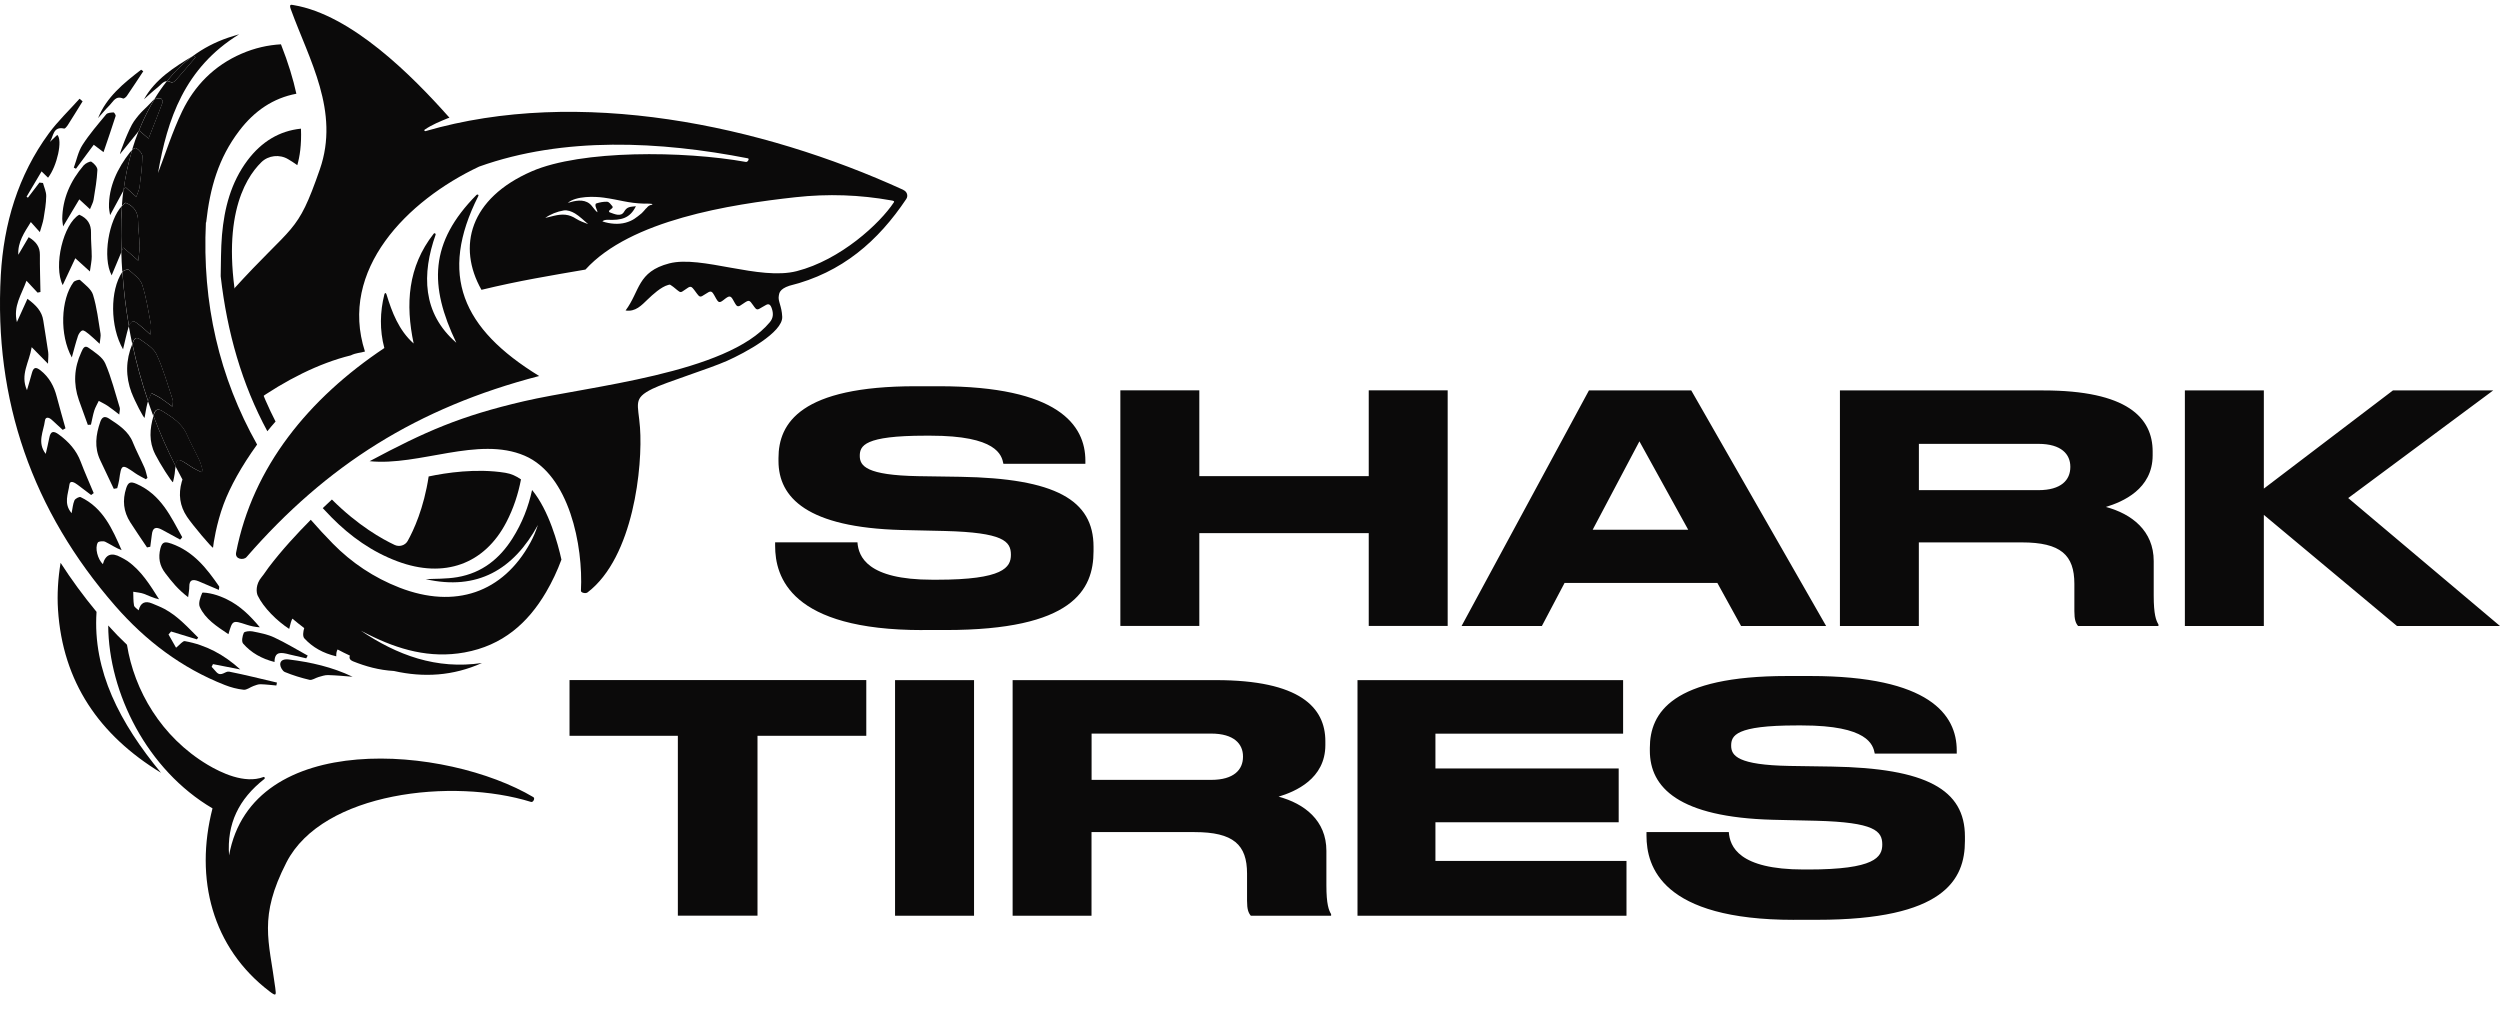 <svg xmlns="http://www.w3.org/2000/svg" width="99" height="40" viewBox="0 0 99 40" fill="none"><path d="M2.399 22.287C2.827 22.95 3.3 23.597 3.823 24.229C3.665 26.581 4.758 28.639 6.374 30.601C3.932 29.113 2.482 27.008 2.297 24.145C2.258 23.536 2.297 22.914 2.399 22.287ZM21.129 31.571C17.679 29.52 9.977 28.87 9.071 33.873C8.981 32.627 9.45 31.646 10.466 30.849C10.509 30.814 10.473 30.755 10.434 30.769C9.688 31.057 8.736 30.592 8.223 30.285C6.379 29.182 5.315 27.333 5.028 25.532C4.77 25.289 4.523 25.035 4.285 24.769C4.302 27.449 5.83 30.492 8.415 32.011C7.698 34.8 8.405 37.53 10.672 39.258C10.939 39.462 10.942 39.421 10.9 39.117C10.655 37.246 10.227 36.328 11.345 34.148C12.776 31.36 17.93 30.792 21.032 31.757C21.112 31.782 21.195 31.614 21.127 31.573L21.129 31.571Z" fill="#0B0A0A"></path><path d="M8.573 26.619C8.507 26.551 8.444 26.476 8.381 26.406C8.398 26.37 8.417 26.336 8.434 26.299C8.794 26.37 9.156 26.44 9.515 26.51C8.881 25.931 8.157 25.538 7.321 25.389C7.239 25.373 7.127 25.527 6.972 25.65C6.887 25.502 6.78 25.314 6.673 25.125C6.707 25.087 6.741 25.046 6.775 25.007C7.115 25.112 7.455 25.214 7.795 25.318C7.812 25.296 7.829 25.273 7.849 25.25C7.433 24.839 7.045 24.401 6.515 24.115C6.357 24.031 6.189 23.967 6.024 23.897C5.742 23.779 5.564 23.869 5.49 24.169C5.419 24.099 5.319 24.044 5.307 23.974C5.276 23.797 5.283 23.615 5.276 23.433C5.419 23.461 5.57 23.467 5.703 23.517C5.895 23.588 6.077 23.688 6.299 23.731C5.941 23.165 5.599 22.602 5.042 22.212C4.96 22.155 4.868 22.112 4.78 22.064C4.414 21.863 4.178 21.955 4.073 22.341C3.869 22.143 3.747 21.698 3.874 21.485C3.905 21.433 4.088 21.417 4.165 21.453C4.382 21.558 4.576 21.698 4.816 21.787C4.447 20.949 4.088 20.113 3.193 19.686C3.14 19.661 2.98 19.745 2.948 19.816C2.885 19.961 2.875 20.129 2.836 20.322C2.506 19.938 2.705 19.55 2.749 19.191C2.773 19 2.955 19.11 3.065 19.191C3.247 19.328 3.429 19.466 3.609 19.602C3.643 19.577 3.677 19.552 3.711 19.527C3.538 19.114 3.354 18.703 3.196 18.285C3.026 17.831 2.72 17.493 2.333 17.209C2.112 17.045 2.001 17.073 1.95 17.345C1.913 17.549 1.86 17.749 1.811 17.974C1.461 17.52 1.724 17.086 1.779 16.661C1.801 16.487 1.947 16.527 2.056 16.63C2.197 16.761 2.341 16.891 2.484 17.023C2.52 17.002 2.557 16.982 2.593 16.961C2.477 16.543 2.355 16.125 2.246 15.705C2.141 15.297 1.954 14.947 1.614 14.674C1.425 14.522 1.328 14.534 1.264 14.77C1.208 14.981 1.143 15.192 1.068 15.451C0.791 14.831 1.157 14.363 1.255 13.748C1.5 13.998 1.665 14.163 1.901 14.404C1.906 14.186 1.925 14.061 1.908 13.941C1.85 13.525 1.775 13.11 1.714 12.694C1.66 12.324 1.427 12.085 1.087 11.833C0.948 12.14 0.822 12.417 0.669 12.755C0.518 12.117 0.851 11.675 1.048 11.118C1.23 11.313 1.359 11.452 1.488 11.588C1.527 11.579 1.566 11.57 1.602 11.563C1.595 11.073 1.575 10.584 1.58 10.094C1.583 9.781 1.439 9.576 1.136 9.392C0.995 9.631 0.861 9.86 0.725 10.089C0.698 9.583 0.963 9.21 1.221 8.793C1.352 8.94 1.437 9.036 1.578 9.192C1.639 8.974 1.699 8.818 1.726 8.654C1.775 8.361 1.826 8.064 1.83 7.766C1.833 7.594 1.748 7.419 1.702 7.246C1.656 7.242 1.607 7.237 1.561 7.23C1.41 7.43 1.259 7.63 1.106 7.828C1.087 7.816 1.07 7.803 1.051 7.791C1.242 7.466 1.434 7.142 1.646 6.787C1.758 6.894 1.83 6.965 1.903 7.037C2.26 6.579 2.489 5.545 2.268 5.341C2.171 5.434 2.073 5.527 1.976 5.62C2.122 5.402 2.093 4.993 2.54 5.091C2.576 5.098 2.644 5.016 2.678 4.964C2.88 4.648 3.074 4.33 3.271 4.012C3.23 3.978 3.191 3.944 3.15 3.91C2.742 4.367 2.292 4.794 1.932 5.284C0.713 6.949 0.147 8.861 0.032 10.889C-0.247 15.842 1.276 20.222 4.566 23.997C5.762 25.366 7.188 26.454 8.903 27.126C9.139 27.219 9.394 27.287 9.647 27.314C9.771 27.328 9.907 27.212 10.04 27.165C10.128 27.133 10.223 27.094 10.315 27.096C10.524 27.101 10.735 27.128 10.944 27.146C10.951 27.108 10.961 27.069 10.968 27.03C10.337 26.883 9.707 26.722 9.073 26.597C8.923 26.567 8.76 26.812 8.578 26.624L8.573 26.619Z" fill="#0B0A0A"></path><path d="M4.166 14.388C4.059 14.14 3.758 13.954 3.515 13.777C3.335 13.645 3.279 13.822 3.218 13.95C2.932 14.569 2.9 15.201 3.123 15.841C3.238 16.171 3.359 16.497 3.478 16.825C3.519 16.822 3.561 16.82 3.602 16.816C3.646 16.629 3.677 16.441 3.733 16.259C3.775 16.127 3.85 16.005 3.911 15.875C4.03 15.941 4.154 15.998 4.265 16.073C4.406 16.166 4.535 16.273 4.722 16.416C4.734 16.277 4.761 16.205 4.742 16.145C4.559 15.555 4.411 14.951 4.166 14.386V14.388Z" fill="#0B0A0A"></path><path d="M5.259 17.511C5.081 17.071 4.698 16.823 4.314 16.573C4.127 16.453 4.032 16.532 3.971 16.705C3.794 17.214 3.728 17.72 3.971 18.229C4.151 18.604 4.328 18.98 4.506 19.358C4.552 19.348 4.598 19.342 4.642 19.332C4.668 19.226 4.702 19.121 4.717 19.015C4.809 18.365 4.817 18.363 5.368 18.747C5.494 18.835 5.64 18.901 5.776 18.978C5.798 18.96 5.82 18.942 5.839 18.924C5.801 18.788 5.776 18.647 5.72 18.517C5.572 18.181 5.397 17.854 5.259 17.514V17.511Z" fill="#0B0A0A"></path><path d="M5.407 19.162C5.171 19.057 5.076 19.094 4.998 19.33C4.843 19.809 4.887 20.259 5.161 20.686C5.375 21.02 5.601 21.349 5.822 21.678C5.866 21.669 5.907 21.66 5.951 21.651C5.973 21.494 5.995 21.34 6.012 21.183C6.043 20.895 6.16 20.838 6.427 20.983C6.663 21.113 6.898 21.24 7.134 21.369C7.161 21.337 7.19 21.306 7.217 21.274C6.762 20.461 6.386 19.593 5.404 19.16L5.407 19.162Z" fill="#0B0A0A"></path><path d="M3.079 13.325C3.111 13.232 3.181 13.11 3.262 13.087C3.327 13.069 3.441 13.169 3.522 13.232C3.646 13.332 3.757 13.443 3.947 13.616C3.964 13.423 3.998 13.314 3.981 13.214C3.896 12.699 3.837 12.174 3.684 11.674C3.616 11.45 3.361 11.268 3.169 11.088C3.14 11.061 2.955 11.114 2.912 11.172C2.404 11.858 2.353 13.266 2.844 14.154C2.938 13.82 2.999 13.568 3.082 13.325H3.079Z" fill="#0B0A0A"></path><path d="M6.775 21.525C6.534 21.441 6.422 21.448 6.352 21.718C6.26 22.084 6.316 22.395 6.544 22.695C6.792 23.021 7.044 23.342 7.45 23.648C7.474 23.448 7.499 23.337 7.496 23.23C7.494 22.965 7.628 22.922 7.861 23.017C8.121 23.126 8.381 23.237 8.667 23.36C8.675 23.276 8.689 23.239 8.677 23.221C8.189 22.515 7.669 21.838 6.775 21.523V21.525Z" fill="#0B0A0A"></path><path d="M2.484 11.288C2.652 10.932 2.807 10.6 2.982 10.226C3.191 10.414 3.337 10.546 3.56 10.75C3.594 10.496 3.633 10.33 3.633 10.162C3.633 9.849 3.597 9.535 3.604 9.224C3.614 8.881 3.466 8.645 3.138 8.502C2.513 8.858 2.103 10.528 2.484 11.291V11.288Z" fill="#0B0A0A"></path><path d="M8.007 23.479C7.934 23.654 7.844 23.887 7.914 24.04C8.13 24.512 8.575 24.798 9.046 25.114C9.209 24.553 9.207 24.555 9.768 24.739C9.933 24.794 10.103 24.83 10.29 24.841C9.919 24.396 9.518 23.992 8.981 23.731C8.813 23.649 8.636 23.579 8.454 23.531C8.303 23.49 8.019 23.445 8.004 23.479H8.007Z" fill="#0B0A0A"></path><path d="M3.563 8.284C3.624 8.128 3.689 8.021 3.706 7.907C3.77 7.517 3.838 7.124 3.857 6.731C3.862 6.622 3.731 6.477 3.619 6.404C3.573 6.375 3.383 6.468 3.315 6.547C2.786 7.167 2.475 7.867 2.465 8.67C2.465 8.739 2.479 8.804 2.499 8.966C2.742 8.559 2.931 8.239 3.14 7.894C3.306 8.048 3.412 8.146 3.563 8.284Z" fill="#0B0A0A"></path><path d="M11.422 25.907C11.658 25.961 11.892 26.016 12.127 26.07C12.147 26.034 12.166 25.997 12.185 25.961C11.746 25.721 11.318 25.457 10.861 25.244C10.596 25.119 10.293 25.062 9.999 25.003C9.887 24.98 9.68 25.003 9.654 25.06C9.598 25.189 9.554 25.407 9.632 25.491C9.945 25.848 10.358 26.084 10.871 26.215C10.871 25.777 11.148 25.841 11.42 25.904L11.422 25.907Z" fill="#0B0A0A"></path><path d="M11.1 26.32C11.1 26.422 11.19 26.576 11.282 26.613C11.595 26.742 11.926 26.844 12.258 26.922C12.361 26.944 12.494 26.844 12.616 26.81C12.737 26.776 12.864 26.731 12.987 26.733C13.313 26.742 13.639 26.774 13.962 26.799C13.158 26.415 12.31 26.222 11.435 26.115C11.26 26.095 11.095 26.133 11.095 26.317L11.1 26.32Z" fill="#0B0A0A"></path><path d="M4.499 4.451C4.397 4.458 4.258 4.465 4.207 4.526C3.879 4.921 3.541 5.312 3.267 5.739C3.094 6.007 3.034 6.336 2.922 6.64C2.951 6.654 2.98 6.668 3.009 6.681C3.238 6.375 3.464 6.066 3.712 5.732C3.85 5.836 3.933 5.898 4.1 6.025C4.273 5.516 4.431 5.058 4.579 4.594C4.591 4.556 4.523 4.451 4.496 4.453L4.499 4.451Z" fill="#0B0A0A"></path><path d="M4.875 3.903C4.904 3.914 4.992 3.846 5.023 3.799C5.244 3.476 5.458 3.149 5.674 2.822C5.645 2.802 5.619 2.781 5.589 2.761C4.895 3.294 4.217 3.846 3.884 4.675C4.039 4.503 4.185 4.321 4.35 4.157C4.489 4.019 4.579 3.776 4.875 3.901V3.903Z" fill="#0B0A0A"></path><path d="M5.215 15.558C5.341 15.892 5.684 16.55 5.725 16.546C5.762 16.355 5.786 16.16 5.837 15.971C5.844 15.942 5.854 15.914 5.864 15.887C5.611 15.147 5.402 14.393 5.239 13.623C4.977 14.263 4.967 14.908 5.212 15.558H5.215Z" fill="#0B0A0A"></path><path d="M6.362 15.766C6.506 15.859 6.639 15.966 6.831 16.104C6.838 15.961 6.863 15.889 6.841 15.827C6.639 15.228 6.472 14.612 6.204 14.038C6.088 13.788 5.782 13.604 5.534 13.429C5.349 13.3 5.298 13.481 5.245 13.613C5.245 13.615 5.245 13.618 5.242 13.62C5.405 14.39 5.614 15.144 5.867 15.884C5.905 15.777 5.959 15.675 6.003 15.571C6.124 15.634 6.25 15.691 6.365 15.764L6.362 15.766Z" fill="#0B0A0A"></path><path d="M6.141 17.983C6.333 18.362 6.804 19.104 6.85 19.095C6.872 18.986 6.904 18.877 6.916 18.768C6.93 18.641 6.94 18.539 6.955 18.457C6.624 17.808 6.333 17.147 6.078 16.472C5.929 16.981 5.891 17.485 6.143 17.983H6.141Z" fill="#0B0A0A"></path><path d="M7.557 18.473C7.686 18.56 7.834 18.626 7.972 18.701C7.994 18.682 8.014 18.662 8.035 18.644C7.992 18.505 7.963 18.36 7.902 18.23C7.744 17.89 7.557 17.558 7.406 17.213C7.214 16.766 6.823 16.523 6.429 16.277C6.238 16.157 6.145 16.243 6.092 16.423C6.087 16.439 6.082 16.457 6.077 16.473C6.332 17.147 6.624 17.808 6.954 18.458C7.01 18.115 7.102 18.169 7.559 18.476L7.557 18.473Z" fill="#0B0A0A"></path><path d="M8.164 8.808C8.315 7.437 8.65 6.263 9.474 5.179C10.076 4.387 10.824 3.883 11.736 3.712C11.612 3.142 11.417 2.493 11.126 1.755C10.608 1.784 10.088 1.9 9.568 2.125C8.473 2.597 7.702 3.399 7.216 4.403C6.825 5.216 6.556 6.079 6.257 6.853C6.624 4.737 7.301 2.69 9.471 1.357C9.323 1.403 9.175 1.444 9.029 1.494C8.507 1.673 8.05 1.916 7.644 2.214C7.651 2.209 7.659 2.204 7.666 2.2C7.69 2.225 7.717 2.248 7.741 2.273C7.479 2.577 7.219 2.883 6.954 3.183C6.915 3.226 6.818 3.285 6.791 3.27C6.721 3.229 6.662 3.213 6.609 3.213C6.429 3.44 6.264 3.678 6.111 3.933C6.176 3.899 6.286 3.899 6.368 3.896C6.393 3.896 6.456 4.008 6.441 4.046C6.266 4.512 6.082 4.975 5.88 5.486C5.72 5.347 5.64 5.279 5.508 5.166C5.503 5.173 5.496 5.179 5.491 5.186C5.392 5.434 5.304 5.686 5.229 5.938C5.29 5.883 5.358 5.843 5.389 5.863C5.503 5.933 5.64 6.079 5.637 6.192C5.63 6.596 5.576 7.001 5.525 7.403C5.511 7.521 5.45 7.632 5.394 7.793C5.241 7.655 5.129 7.557 4.959 7.403C4.935 7.448 4.911 7.493 4.886 7.537C4.86 7.741 4.84 7.948 4.826 8.154C4.874 8.104 4.925 8.061 4.976 8.027C5.309 8.166 5.465 8.404 5.467 8.756C5.467 9.076 5.518 9.397 5.528 9.717C5.533 9.887 5.499 10.06 5.474 10.321C5.243 10.119 5.093 9.987 4.879 9.798C4.852 9.86 4.828 9.919 4.804 9.978C4.811 10.241 4.823 10.502 4.843 10.764C4.891 10.705 5.064 10.65 5.09 10.677C5.287 10.859 5.55 11.036 5.625 11.265C5.793 11.774 5.87 12.31 5.972 12.837C5.992 12.939 5.965 13.05 5.953 13.248C5.759 13.075 5.642 12.964 5.516 12.867C5.435 12.803 5.316 12.703 5.251 12.723C5.188 12.744 5.134 12.83 5.1 12.912C5.141 13.148 5.188 13.384 5.236 13.618C5.236 13.616 5.236 13.614 5.239 13.611C5.292 13.48 5.343 13.298 5.528 13.427C5.778 13.602 6.084 13.786 6.198 14.036C6.466 14.611 6.633 15.226 6.835 15.825C6.854 15.887 6.832 15.96 6.825 16.103C6.633 15.962 6.5 15.855 6.356 15.764C6.242 15.691 6.116 15.635 5.994 15.571C5.951 15.676 5.897 15.778 5.858 15.885C5.924 16.08 5.994 16.275 6.067 16.468C6.072 16.452 6.077 16.434 6.082 16.418C6.135 16.241 6.23 16.155 6.419 16.273C6.813 16.518 7.204 16.763 7.396 17.209C7.544 17.554 7.731 17.883 7.892 18.226C7.953 18.358 7.982 18.501 8.025 18.639C8.004 18.657 7.984 18.678 7.962 18.696C7.824 18.621 7.676 18.557 7.547 18.469C7.09 18.162 6.998 18.105 6.942 18.451C7.034 18.632 7.129 18.812 7.226 18.991C7.216 19.016 7.207 19.046 7.197 19.078C7.058 19.573 7.117 20.034 7.406 20.465C7.632 20.801 8.392 21.7 8.436 21.689C8.451 21.528 8.567 20.742 8.854 19.97C9.112 19.275 9.566 18.457 10.181 17.604C8.686 14.947 7.999 12.01 8.154 8.806L8.164 8.808Z" fill="#0B0A0A"></path><path d="M4.839 10.774C4.355 11.49 4.353 12.936 4.873 13.833C4.955 13.488 5.009 13.229 5.084 12.977C5.089 12.957 5.099 12.936 5.106 12.916C4.982 12.212 4.895 11.496 4.846 10.768C4.846 10.768 4.841 10.772 4.841 10.774H4.839Z" fill="#0B0A0A"></path><path d="M5.257 12.727C5.32 12.707 5.439 12.807 5.522 12.87C5.648 12.968 5.765 13.079 5.959 13.252C5.971 13.052 5.998 12.943 5.978 12.841C5.874 12.314 5.799 11.778 5.631 11.269C5.556 11.04 5.293 10.863 5.096 10.681C5.067 10.654 4.897 10.708 4.849 10.767C4.897 11.496 4.985 12.212 5.109 12.916C5.143 12.834 5.196 12.75 5.259 12.727H5.257Z" fill="#0B0A0A"></path><path d="M4.802 8.713C4.807 8.526 4.817 8.34 4.829 8.156C4.311 8.699 4.049 10.2 4.421 10.904C4.552 10.593 4.676 10.298 4.807 9.982C4.792 9.562 4.79 9.14 4.8 8.713H4.802Z" fill="#0B0A0A"></path><path d="M5.477 10.325C5.501 10.064 5.535 9.891 5.531 9.721C5.521 9.401 5.472 9.081 5.47 8.76C5.47 8.408 5.312 8.17 4.979 8.031C4.926 8.063 4.877 8.106 4.828 8.159C4.816 8.343 4.807 8.529 4.802 8.715C4.792 9.142 4.794 9.564 4.809 9.984C4.833 9.925 4.86 9.866 4.884 9.805C5.098 9.994 5.249 10.125 5.48 10.327L5.477 10.325Z" fill="#0B0A0A"></path><path d="M5.159 6.015C4.651 6.665 4.297 7.394 4.316 8.218C4.316 8.286 4.336 8.357 4.36 8.52C4.559 8.15 4.722 7.85 4.892 7.539C4.962 6.996 5.074 6.463 5.235 5.94C5.208 5.965 5.184 5.99 5.162 6.015H5.159Z" fill="#0B0A0A"></path><path d="M5.397 7.796C5.453 7.635 5.514 7.523 5.529 7.405C5.58 7.003 5.633 6.599 5.64 6.195C5.64 6.081 5.507 5.936 5.393 5.866C5.359 5.845 5.293 5.886 5.232 5.941C5.074 6.465 4.96 6.999 4.89 7.539C4.914 7.494 4.938 7.451 4.963 7.405C5.133 7.56 5.244 7.657 5.397 7.796Z" fill="#0B0A0A"></path><path d="M21.071 19.399C20.928 20.067 20.678 20.714 20.291 21.325C19.791 22.115 19.098 22.688 18.107 22.856C17.665 22.931 17.206 22.915 16.858 22.935C18.897 23.396 20.335 22.561 21.302 20.789C21.219 21.041 21.122 21.271 21.001 21.491C19.917 23.471 18.022 24.125 15.823 23.271C14.805 22.876 13.921 22.281 13.182 21.529C12.876 21.218 12.587 20.903 12.307 20.583C11.771 21.123 11.156 21.786 10.638 22.47C10.541 22.597 10.461 22.733 10.361 22.851C10.116 23.142 10.145 23.462 10.208 23.591C10.441 24.071 10.971 24.593 11.452 24.904C11.501 24.704 11.532 24.577 11.579 24.498C11.732 24.627 11.889 24.752 12.047 24.872C12.004 25.009 11.979 25.199 12.052 25.279C12.378 25.635 12.798 25.869 13.316 25.99C13.311 25.863 13.333 25.776 13.369 25.719C13.53 25.806 13.692 25.885 13.857 25.962C13.809 26.074 13.877 26.146 13.977 26.187C14.479 26.389 15.009 26.537 15.6 26.571C16.776 26.837 17.942 26.769 19.086 26.255C17.279 26.523 15.723 25.942 14.292 24.977C14.392 25.027 14.492 25.079 14.591 25.129C15.782 25.724 17.026 26.085 18.394 25.837C19.907 25.563 20.908 24.67 21.623 23.451C21.868 23.033 22.07 22.601 22.233 22.161C22.094 21.532 21.739 20.215 21.069 19.402L21.071 19.399Z" fill="#0B0A0A"></path><path d="M6.112 3.933C6.097 3.939 6.085 3.949 6.075 3.96C5.725 4.346 5.597 4.391 5.298 4.814C5.111 5.079 4.724 6.088 4.754 6.101C4.994 5.806 5.235 5.509 5.495 5.186C5.631 4.843 5.789 4.505 5.973 4.176C6.019 4.094 6.066 4.012 6.114 3.933H6.112Z" fill="#0B0A0A"></path><path d="M5.883 5.488C6.085 4.975 6.272 4.514 6.444 4.048C6.459 4.01 6.396 3.898 6.371 3.898C6.289 3.898 6.179 3.901 6.114 3.935C6.065 4.014 6.019 4.096 5.973 4.178C5.791 4.509 5.633 4.845 5.494 5.188C5.499 5.182 5.506 5.175 5.511 5.168C5.642 5.281 5.723 5.35 5.883 5.488Z" fill="#0B0A0A"></path><path d="M7.645 2.214C6.887 2.666 6.148 3.138 5.701 3.933C5.879 3.776 6.051 3.61 6.238 3.465C6.357 3.374 6.454 3.218 6.612 3.213C6.914 2.836 7.254 2.5 7.645 2.214Z" fill="#0B0A0A"></path><path d="M6.794 3.269C6.821 3.285 6.918 3.226 6.957 3.183C7.224 2.883 7.482 2.576 7.744 2.272C7.72 2.247 7.693 2.224 7.669 2.199C7.661 2.204 7.654 2.208 7.647 2.213C7.256 2.499 6.913 2.835 6.614 3.212C6.668 3.212 6.728 3.226 6.796 3.269H6.794Z" fill="#0B0A0A"></path><path d="M16.975 18.866C16.785 20.124 16.38 21 16.142 21.425C16.044 21.598 15.816 21.668 15.629 21.58C15.143 21.352 14.183 20.819 13.143 19.781C13.036 19.881 12.912 19.994 12.781 20.122C12.898 20.249 13.019 20.374 13.141 20.499C13.877 21.241 14.727 21.852 15.745 22.231C17.59 22.919 19.186 22.347 20.053 20.676C20.337 20.128 20.522 19.561 20.631 18.984C20.444 18.852 20.24 18.759 20.014 18.723C18.87 18.537 17.655 18.723 16.975 18.868V18.866Z" fill="#0B0A0A"></path><path d="M9.535 12.792C8.641 8.822 9.661 7.098 10.349 6.424C10.626 6.151 11.073 6.101 11.41 6.304C11.517 6.367 11.639 6.444 11.773 6.54C11.867 6.215 11.945 5.743 11.918 5.095C11.063 5.182 10.358 5.611 9.802 6.349C9.141 7.232 8.884 8.248 8.791 9.301C8.743 9.864 8.752 10.43 8.74 10.898C8.74 10.914 8.74 10.93 8.74 10.945C8.995 13.166 9.581 15.215 10.587 17.077C10.691 16.95 10.798 16.82 10.912 16.693C10.361 15.619 9.875 14.331 9.527 12.792H9.535Z" fill="#0B0A0A"></path><path d="M35.768 7.517C30.148 4.948 22.927 3.422 16.845 5.194C16.821 5.2 16.787 5.157 16.809 5.141C17.096 4.939 17.438 4.805 17.739 4.68C17.793 4.658 17.825 4.689 17.759 4.617C16.321 3 13.92 0.586 11.627 0.202C11.529 0.186 11.439 0.154 11.517 0.368C12.244 2.371 13.463 4.408 12.666 6.706C11.748 9.349 11.658 8.793 9.204 11.502C9.139 11.575 9.073 11.648 9.005 11.725C9.165 13.187 9.52 14.591 10.064 15.928C11.299 15.056 12.63 14.382 13.891 14.073C14.112 13.966 14.258 13.98 14.452 13.921C13.405 10.685 16.124 7.939 18.974 6.597C22.324 5.398 26.154 5.593 29.618 6.27C29.686 6.284 29.613 6.424 29.54 6.413C27.079 5.97 23.022 5.932 21.061 6.783C18.595 7.855 18.099 9.767 19.066 11.477C20.548 11.118 21.782 10.916 23.184 10.675C24.963 8.713 28.916 8.094 31.499 7.81C32.801 7.667 34.05 7.714 35.289 7.935C35.381 7.95 35.428 7.964 35.396 8.014C34.847 8.847 33.289 10.292 31.552 10.737C30.07 11.118 27.774 10.101 26.503 10.43C25.233 10.76 25.347 11.527 24.773 12.295C25.165 12.358 25.405 12.09 25.653 11.852C25.84 11.672 26.178 11.359 26.46 11.284C26.545 11.261 26.535 11.275 26.579 11.302C26.69 11.37 26.785 11.47 26.89 11.541C26.938 11.573 26.97 11.573 27.018 11.545C27.094 11.502 27.191 11.423 27.261 11.382C27.332 11.343 27.378 11.35 27.429 11.407C27.507 11.491 27.582 11.616 27.66 11.702C27.704 11.75 27.745 11.754 27.801 11.727C27.881 11.686 27.983 11.607 28.061 11.568C28.136 11.529 28.185 11.543 28.231 11.607C28.294 11.693 28.347 11.822 28.413 11.909C28.457 11.968 28.5 11.977 28.569 11.938C28.637 11.9 28.736 11.806 28.807 11.768C28.88 11.727 28.931 11.732 28.984 11.802C29.035 11.872 29.091 11.999 29.149 12.077C29.191 12.131 29.232 12.145 29.302 12.108C29.373 12.07 29.492 11.975 29.565 11.938C29.638 11.902 29.677 11.904 29.732 11.965C29.788 12.027 29.856 12.143 29.915 12.208C29.953 12.254 29.997 12.263 30.055 12.236C30.145 12.19 30.267 12.108 30.349 12.068C30.434 12.027 30.483 12.056 30.522 12.12C30.539 12.147 30.558 12.199 30.568 12.229C30.629 12.42 30.624 12.595 30.483 12.762C28.797 14.795 23.289 15.297 20.755 15.887C18.221 16.476 16.848 17.084 14.637 18.263C16.598 18.465 18.94 17.259 20.774 18.045C22.543 18.801 23.099 21.608 23.005 23.395C23 23.472 23.192 23.518 23.267 23.459C25.092 22.067 25.456 18.463 25.344 16.93C25.274 15.983 25.05 15.781 25.84 15.395C26.367 15.136 28.075 14.607 28.787 14.291C29.499 13.975 31.006 13.162 30.976 12.544C30.957 12.111 30.801 11.931 30.84 11.716C30.857 11.625 30.855 11.45 31.258 11.316C33.355 10.8 34.784 9.531 35.887 7.882C35.972 7.757 35.921 7.589 35.777 7.526L35.768 7.517ZM22.82 8.666C22.526 8.475 22.278 8.468 21.948 8.543C21.824 8.57 21.717 8.604 21.593 8.629C21.795 8.484 22.062 8.377 22.322 8.334C22.465 8.309 22.633 8.371 22.769 8.452C22.951 8.561 23.126 8.736 23.291 8.875C23.141 8.818 22.949 8.75 22.82 8.666ZM25.59 8.246C25.553 8.291 25.449 8.411 25.412 8.443C25.191 8.623 25.06 8.738 24.773 8.818C24.487 8.897 24.147 8.866 23.855 8.768C23.894 8.718 23.996 8.702 24.061 8.704C24.603 8.727 24.944 8.65 25.182 8.166C24.956 8.193 24.832 8.178 24.713 8.386C24.591 8.595 24.351 8.484 24.149 8.411C24.117 8.4 24.103 8.359 24.134 8.332C24.166 8.305 24.207 8.271 24.239 8.246C24.27 8.221 24.266 8.184 24.246 8.162C24.19 8.1 24.127 7.994 24.04 7.989C23.889 7.984 23.76 8.012 23.622 8.053C23.602 8.057 23.585 8.073 23.583 8.094C23.563 8.205 23.653 8.298 23.658 8.407C23.534 8.314 23.464 8.159 23.347 8.066C23.099 7.869 22.759 7.95 22.485 8.034C22.817 7.751 23.556 7.778 23.904 7.826C24.55 7.914 24.851 8.044 25.505 8.064C25.536 8.064 25.697 8.057 25.818 8.075C25.838 8.078 25.838 8.103 25.818 8.107C25.701 8.123 25.648 8.182 25.597 8.248L25.59 8.246ZM15.22 13.782C15.03 13.071 15.047 12.351 15.22 11.661C15.239 11.584 15.286 11.591 15.307 11.661C15.519 12.356 15.793 13.083 16.381 13.603C16.051 12.045 16.148 10.564 17.173 9.256C17.212 9.206 17.263 9.258 17.251 9.293C16.702 10.846 16.719 12.404 18.07 13.573C16.989 11.316 17.006 9.604 18.869 7.719C18.901 7.687 18.971 7.705 18.94 7.766C17.368 10.882 18.294 13.017 21.352 14.89C16.53 16.146 12.941 18.406 9.761 22.062C9.646 22.191 9.296 22.155 9.35 21.88C10.008 18.481 12.239 15.771 15.22 13.782Z" fill="#0B0A0A"></path><path d="M36.531 24.951C31.297 24.951 30.695 22.843 30.695 21.615V21.476H33.955C33.996 22.04 34.344 22.957 36.919 22.957H37.106C39.735 22.957 40.032 22.469 40.032 21.967C40.032 21.429 39.723 21.088 37.415 21.027L35.697 20.988C31.968 20.888 30.828 19.71 30.828 18.254V18.14C30.828 16.748 31.713 15.295 36.261 15.295H37.187C41.91 15.295 42.981 16.837 42.981 18.243V18.367H39.735C39.667 18.015 39.468 17.253 36.851 17.253H36.638C34.222 17.253 34.047 17.654 34.047 18.054C34.047 18.454 34.315 18.819 36.356 18.856L38.032 18.881C41.788 18.944 43.304 19.796 43.304 21.651V21.826C43.304 23.368 42.474 24.949 37.454 24.949H36.528L36.531 24.951ZM44.366 15.458H47.493V18.856H54.202V15.458H57.328V24.787H54.202V21.113H47.493V24.787H44.366V15.458ZM68.007 23.084H61.957L61.058 24.79H57.878L62.922 15.461H66.974L72.315 24.79H68.947L68.007 23.084ZM64.921 17.477L63.07 20.977H66.853L64.921 17.477ZM75.988 24.79H72.861V15.461H80.911C84.237 15.461 85.245 16.539 85.245 17.881V18.031C85.245 19.373 84.052 19.875 83.394 20.075C84.414 20.35 85.287 21.015 85.287 22.219V23.586C85.287 24.338 85.381 24.576 85.474 24.726V24.79H82.293C82.198 24.676 82.145 24.54 82.145 24.199V23.12C82.145 21.98 81.608 21.479 80.065 21.479H75.986V24.79H75.988ZM75.988 19.41H80.724C81.623 19.41 81.985 19.008 81.985 18.495V18.481C81.985 17.993 81.635 17.577 80.724 17.577H75.988V19.408V19.41ZM86.521 24.79V15.461H89.648V19.349L94.76 15.461H98.73L92.989 19.723L99 24.79H94.92L89.648 20.389V24.79H86.521ZM26.846 29.139H22.553V26.931H34.305V29.139H29.997V36.26H26.843V29.139H26.846ZM38.572 36.262H35.444V26.933H38.572V36.262ZM43.227 36.262H40.1V26.933H48.149C51.475 26.933 52.484 28.012 52.484 29.354V29.504C52.484 30.846 51.291 31.348 50.632 31.548C51.653 31.823 52.525 32.488 52.525 33.692V35.059C52.525 35.81 52.62 36.049 52.712 36.199V36.262H49.532C49.437 36.149 49.383 36.013 49.383 35.672V34.593C49.383 33.453 48.847 32.951 47.304 32.951H43.224V36.262H43.227ZM43.227 30.883H47.962C48.861 30.883 49.223 30.481 49.223 29.967V29.954C49.223 29.465 48.873 29.05 47.962 29.05H43.227V30.88V30.883ZM64.275 26.933V29.052H56.843V30.431H64.1V32.563H56.843V34.094H64.409V36.262H53.757V26.933H64.275ZM71.037 36.426C65.803 36.426 65.201 34.319 65.201 33.09V32.951H68.461C68.502 33.515 68.85 34.432 71.425 34.432H71.612C74.241 34.432 74.538 33.944 74.538 33.442C74.538 32.904 74.229 32.563 71.921 32.502L70.203 32.463C66.474 32.363 65.334 31.185 65.334 29.729V29.615C65.334 28.223 66.219 26.77 70.767 26.77H71.693C76.416 26.77 77.487 28.312 77.487 29.718V29.843H74.241C74.173 29.491 73.974 28.727 71.357 28.727H71.144C68.728 28.727 68.554 29.129 68.554 29.529C68.554 29.929 68.821 30.294 70.862 30.331L72.538 30.356C76.294 30.419 77.811 31.271 77.811 33.126V33.301C77.811 34.843 76.98 36.424 71.96 36.424H71.034L71.037 36.426Z" fill="#0B0A0A"></path></svg>